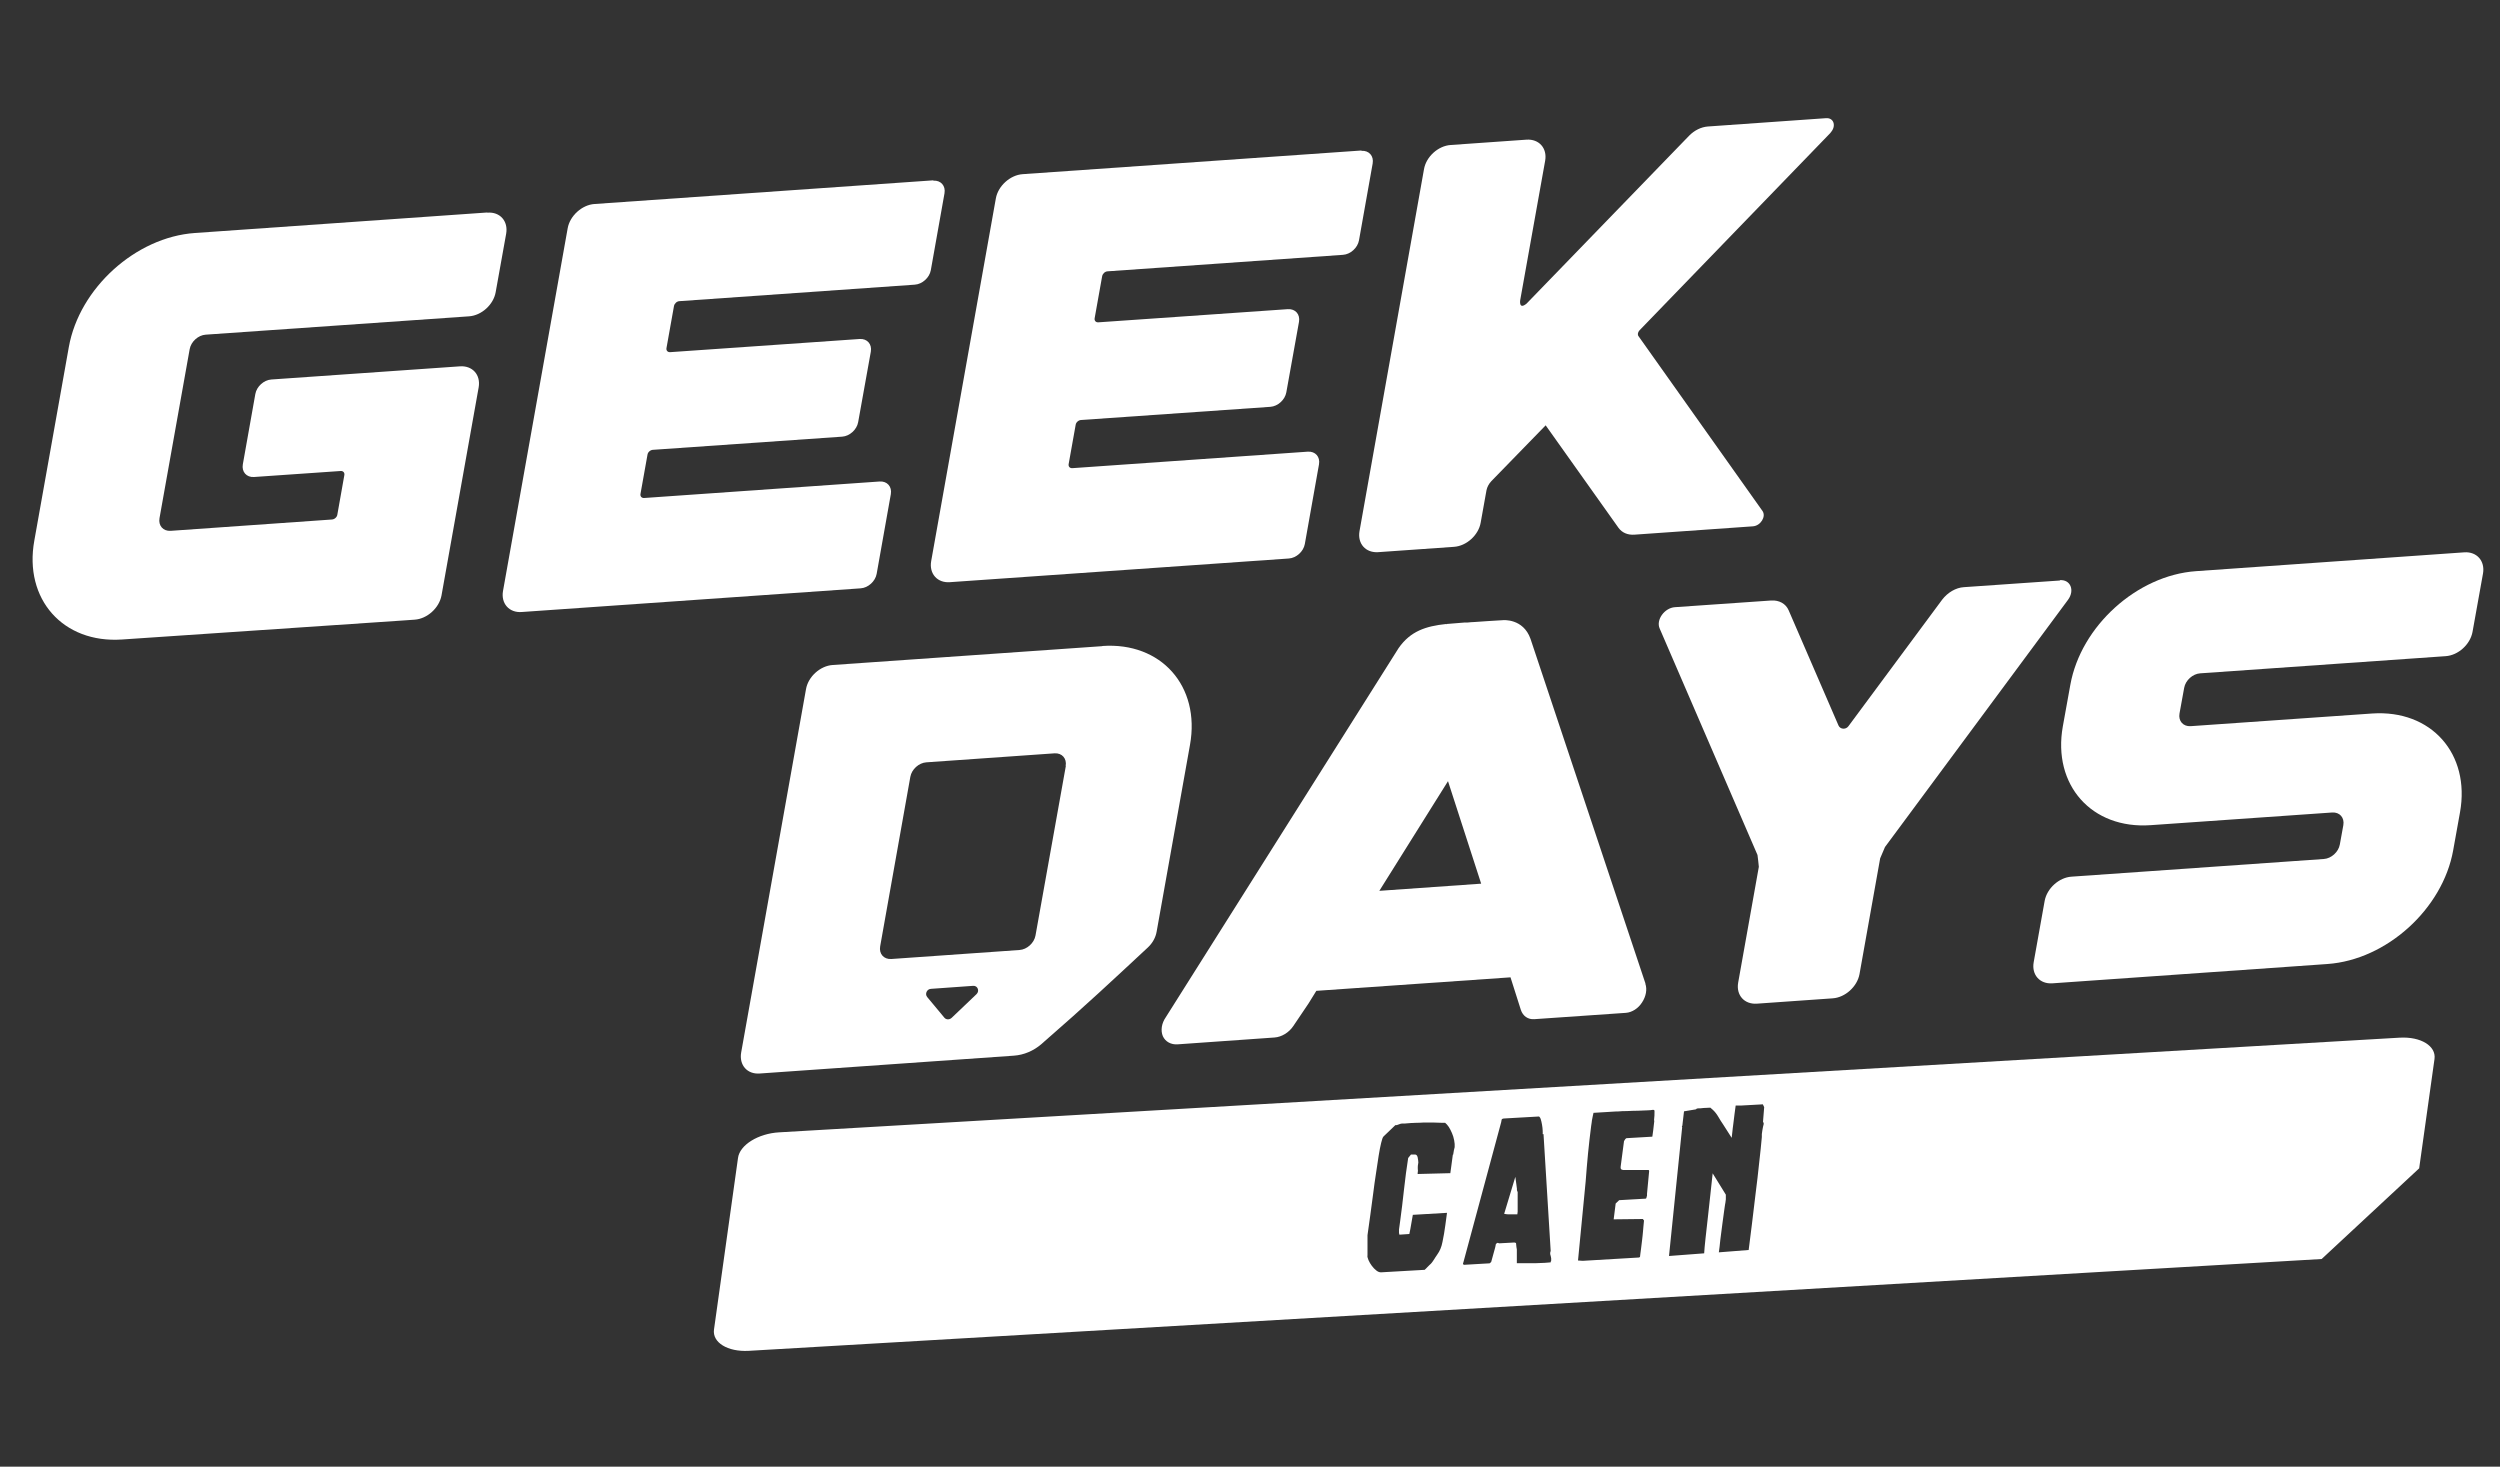 <?xml version="1.0" encoding="UTF-8"?>
<svg xmlns="http://www.w3.org/2000/svg" id="Calque_1" data-name="Calque 1" viewBox="0 0 150 88">
  <rect x="0" y="0" width="150" height="88" fill="#333333" stroke="none"/>
  <defs>
    <style>
      .cls-1 {
        fill: #fff;
      }
    </style>
  </defs>
  <g>
    <path class="cls-1" d="m29.23,12.75l-17.54,1.23c-3.55.25-6.93,3.31-7.56,6.84l-2.07,11.61c-.64,3.52,1.72,6.18,5.26,5.94l16.85-1.14.71-.05c.75-.05,1.47-.7,1.61-1.45l2.23-12.49c.13-.75-.37-1.31-1.12-1.26l-11.32.79c-.45.03-.88.42-.96.87l-.75,4.22c-.08.45.22.79.67.76l5.2-.36c.15-.01.25.1.22.25l-.42,2.37c-.02.15-.17.28-.32.29l-9.68.68c-.45.03-.75-.31-.67-.76l1.81-10.14c.08-.45.51-.84.96-.87l15.8-1.1c.75-.05,1.47-.7,1.6-1.45l.63-3.51c.13-.75-.37-1.32-1.12-1.26Z"></path>
    <path class="cls-1" d="m56,10.82l-20.33,1.42c-.75.05-1.48.71-1.61,1.46l-3.88,21.76c-.13.75.37,1.32,1.13,1.26l20.33-1.42c.45-.03.88-.42.96-.87l.85-4.78c.08-.45-.22-.79-.67-.76l-14.13.99c-.15.01-.25-.1-.22-.25l.42-2.35c.02-.15.17-.28.32-.29l11.36-.79c.45-.03.88-.42.96-.87l.76-4.23c.08-.45-.22-.79-.67-.76l-11.37.79c-.15.01-.25-.1-.22-.25l.45-2.52c.03-.15.17-.28.32-.29l14.13-.99c.45-.03.88-.42.96-.87l.82-4.61c.08-.45-.22-.79-.67-.76Z"></path>
    <path class="cls-1" d="m81.69,9.03l-20.33,1.42c-.75.05-1.48.71-1.61,1.46l-3.88,21.76c-.13.75.37,1.32,1.13,1.26l20.33-1.42c.45-.03.88-.42.96-.87l.85-4.78c.08-.45-.22-.79-.67-.76l-14.13.99c-.15.01-.25-.1-.22-.25l.42-2.35c.02-.15.17-.28.32-.29l11.36-.79c.45-.03.88-.42.96-.87l.76-4.23c.08-.45-.22-.79-.67-.76l-11.37.79c-.15.01-.25-.1-.22-.25l.45-2.52c.03-.15.17-.28.32-.29l14.13-.99c.45-.03.88-.42.96-.87l.82-4.61c.08-.45-.22-.79-.67-.76Z"></path>
    <path class="cls-1" d="m109.83,7.96c.36-.38.21-.9-.26-.87l-7.1.5c-.4.03-.81.23-1.13.56l-9.75,10.07c-.47.38-.38-.2-.38-.2l1.5-8.38c.13-.75-.37-1.31-1.12-1.26l-4.55.32c-.75.05-1.47.7-1.6,1.45l-3.87,21.72c-.13.75.37,1.31,1.12,1.26l4.55-.32c.75-.05,1.47-.7,1.6-1.45l.35-1.95c.04-.19.14-.38.29-.54l3.26-3.35,4.37,6.15c.21.29.55.44.96.41l7.1-.5c.47-.03.81-.59.58-.92l-7.44-10.49c-.07-.09-.04-.24.06-.35l11.48-11.87Z"></path>
    <path class="cls-1" d="m66.13,38.77l-16.17,1.13c-.75.05-1.47.7-1.6,1.45l-3.89,21.8c-.13.75.36,1.32,1.12,1.26l15.24-1.07c.6-.04,1.19-.29,1.66-.7,2.77-2.41,4.28-3.84,6.38-5.79.28-.26.47-.6.53-.96l2-11.2c.63-3.52-1.73-6.18-5.26-5.93Zm-7.54,20.88l-1.49,1.42c-.13.12-.32.12-.43,0l-1.04-1.25c-.15-.18-.02-.48.23-.49l2.53-.18c.27-.02.4.31.2.5Zm5.36-13.69l-1.82,10.17c-.08.45-.51.84-.96.87l-7.69.54c-.45.03-.75-.31-.67-.76l1.81-10.17c.08-.45.51-.84.96-.87l7.69-.54c.45-.03.75.31.67.76Z"></path>
    <path class="cls-1" d="m98.73,59.02l-6.9-20.69c-.44-1.24-1.65-1.12-1.65-1.12-.64.04-1.19.07-1.7.11-.15,0-.27.02-.41.03h-.18c-.4.03-.76.06-1.1.09v.02s0,0-.02,0v-.02c-1.23.13-2.14.43-2.85,1.44l-13.97,22.15c-.26.37-.32.8-.18,1.14.15.33.49.52.89.49l5.81-.41c.43-.03.87-.3,1.13-.69l.91-1.35.47-.76,11.65-.81.62,1.95c.12.37.43.59.81.56l5.5-.38c.36-.03.73-.26.96-.62.24-.36.32-.79.2-1.13Zm-15.97-5.57l4.12-6.58,1.99,6.15-6.11.43Z"></path>
    <path class="cls-1" d="m123.6,34.83l-5.77.4c-.48.03-.97.32-1.3.75l-5.63,7.6c-.16.21-.49.18-.59-.05l-2.99-6.91c-.17-.4-.57-.62-1.05-.59l-5.77.4c-.63.04-1.15.76-.92,1.28l5.87,13.59c.03.24.06.47.08.71l-1.24,6.95c-.13.75.37,1.31,1.12,1.26l4.55-.32c.75-.05,1.47-.7,1.61-1.45l1.24-6.95c.1-.23.19-.45.29-.68l10.98-14.83c.42-.57.15-1.23-.49-1.18Z"></path>
    <path class="cls-1" d="m147.86,33.14l-16.1,1.13c-3.54.25-6.91,3.3-7.54,6.82l-.45,2.49c-.63,3.52,1.73,6.18,5.27,5.93l10.89-.76c.45-.03.75.31.67.76l-.21,1.16c-.08.45-.51.84-.96.87l-15.14,1.06c-.75.05-1.47.7-1.61,1.45l-.66,3.69c-.13.75.37,1.31,1.12,1.26l15.81-1.11h0s.7-.05.7-.05c3.54-.25,6.91-3.3,7.54-6.82l.41-2.28c.63-3.52-1.73-6.17-5.27-5.93l-10.89.76c-.45.03-.75-.31-.67-.76l.28-1.54c.08-.45.51-.84.96-.87l14.73-1.03c.75-.05,1.47-.7,1.61-1.45l.63-3.51c.13-.75-.37-1.32-1.12-1.27Z"></path>
  </g>
  <g>
    <path class="cls-1" d="m91.02,71.36c-.01-.1-.03-.2-.04-.31-.01-.11-.03-.26-.06-.44l-.67,2.22s.07.01.12.02c.06,0,.1.01.11.01.02,0,.06,0,.12,0,.05,0,.11,0,.18,0,.06,0,.12,0,.16,0,.04,0,.08,0,.1,0l.02-.16v-1.18s-.04-.06-.05-.16Z"></path>
    <path class="cls-1" d="m143.98,62.26l-97.23,5.68c-1.26.07-2.37.76-2.47,1.54l-1.44,10.29c-.11.78.82,1.35,2.08,1.28l94.38-5.51c2.04-1.9,3.81-3.54,5.85-5.44l.92-6.56c.11-.78-.82-1.35-2.08-1.28Zm-56.81,7.02c-.03.21-.06.43-.09.67l-.06.44-1.96.05v-.06c.02-.1.02-.17.01-.21-.01-.04,0-.12,0-.22l.03-.2c0-.09-.02-.19-.04-.31-.03-.12-.08-.17-.17-.17h-.23s-.17.21-.17.21c-.09.59-.18,1.22-.25,1.89-.07.67-.15,1.29-.23,1.89l-.07.51s0,.11,0,.19c.01.08.02.12.03.12l.59-.04c.04-.19.08-.38.11-.58.03-.2.07-.39.1-.57l2.05-.12-.1.74c-.05.35-.1.69-.17,1-.06.32-.17.56-.3.74-.02.03-.05.07-.08.12-.04.05-.07.11-.11.17-.04.06-.07.1-.1.15-.03.04-.05.07-.06.08-.03.04-.07.08-.12.12-.05.05-.1.1-.14.14-.04.05-.1.1-.16.16l-2.62.15c-.09,0-.18-.03-.28-.11-.1-.08-.19-.17-.27-.28-.08-.11-.15-.22-.2-.34-.05-.12-.08-.22-.06-.3,0,0,0-.05,0-.12v-1.08s.17-1.22.17-1.22l.17-1.27c.05-.42.11-.83.17-1.22.06-.4.11-.75.16-1.06s.1-.57.15-.77c.05-.2.09-.33.14-.38l.71-.68h.06s.1-.02.16-.05c.06-.03.12-.04.19-.05h.18c.25-.02.45-.04.63-.04s.34-.01.5-.02c.16,0,.32,0,.5,0,.17,0,.38.01.63.02h.14c.07.06.15.14.22.25.07.11.13.23.19.37.06.13.1.28.13.43.03.15.04.29.03.41-.03.09-.06.24-.09.45Zm5.89,6.46l-.37.03-.5.02s-.12,0-.23,0-.23,0-.36,0c-.13,0-.25,0-.36,0-.11,0-.19,0-.23,0,0-.02,0-.08,0-.16,0-.08,0-.17,0-.25,0-.09,0-.17,0-.25,0-.08,0-.13,0-.16-.02-.07-.03-.2-.05-.39l-.09-.03-.93.05s-.05-.03-.08-.03c-.03,0-.07.03-.11.08,0,.03-.01.07-.02.11s-.02.07-.02.09l-.24.87-.09.08-1.55.09s-.06-.03-.05-.09l.02-.05,2.26-8.38s.02-.06.03-.15c0-.07.05-.1.14-.11l2.11-.12s.07.05.1.15c.03.1.06.21.08.34s.04.25.04.36c0,.11.01.18,0,.21h.05s.43,7.01.43,7.01c-.04.09-.04.19,0,.29.03.1.04.2.03.29,0,.04-.02.07-.05.08Zm6.2-8.51c-.02.21-.05.41-.07.61l-.05.36-1.55.09s-.06.03-.09.08c-.03.05-.05.08-.06.1l-.2,1.52c-.01.09,0,.15.05.18.04.02.11.04.19.03h1.44s.03.05.03.05l-.13,1.38v.11s-.03.1-.03.1c0,.05-.03.08-.06.08l-1.58.09-.21.2-.12.95,1.75-.02.07.09c-.03.25-.04.47-.06.65-.02.18-.03.37-.06.57-.02.2-.04.36-.06.49l-.04.3-.02.17-.05.04-3.39.2-.28-.02.46-4.75c.04-.57.09-1.12.14-1.66s.12-1.1.19-1.67l.03-.2c.01-.09.02-.18.04-.25.01-.08.04-.19.07-.33l.66-.04.66-.04c.07,0,.2,0,.4-.02.2,0,.41-.01.63-.02.22,0,.44-.01.65-.02s.35-.01.42-.02c.06-.01.1-.02.14-.02.06,0,.09.01.1.06,0,.18,0,.37-.03.58Zm6.56.11v.11c-.03.09-.05.22-.08.38s-.04.29-.03.39c-.04.44-.09.96-.16,1.55-.06.59-.13,1.19-.21,1.81-.07.62-.15,1.23-.22,1.83-.07.6-.14,1.13-.2,1.59l-1.79.14c.03-.2.06-.45.09-.76.04-.31.08-.62.12-.93l.11-.81.04-.28c.01-.11.03-.16.03-.17l.03-.23v-.28s-.79-1.28-.79-1.28c-.04.39-.09.83-.14,1.29-.05.46-.1.92-.15,1.37-.05.45-.1.86-.14,1.25-.04.38-.07.68-.08.89l-2.11.16.79-7.73-.02-.05s.02-.03.03-.04l.1-.86.72-.12.04-.04s.05-.02.12-.02h.1s.18-.02.18-.02l.42-.02.15.13c.12.11.23.25.33.42.1.17.19.32.29.46l.51.8c.01-.08.02-.2.04-.35.02-.15.03-.32.06-.5l.07-.57.07-.52c.06,0,.12,0,.18,0s.12,0,.18,0l1.27-.07.08.17-.07.87.02.07Z"></path>
  </g>
</svg>

